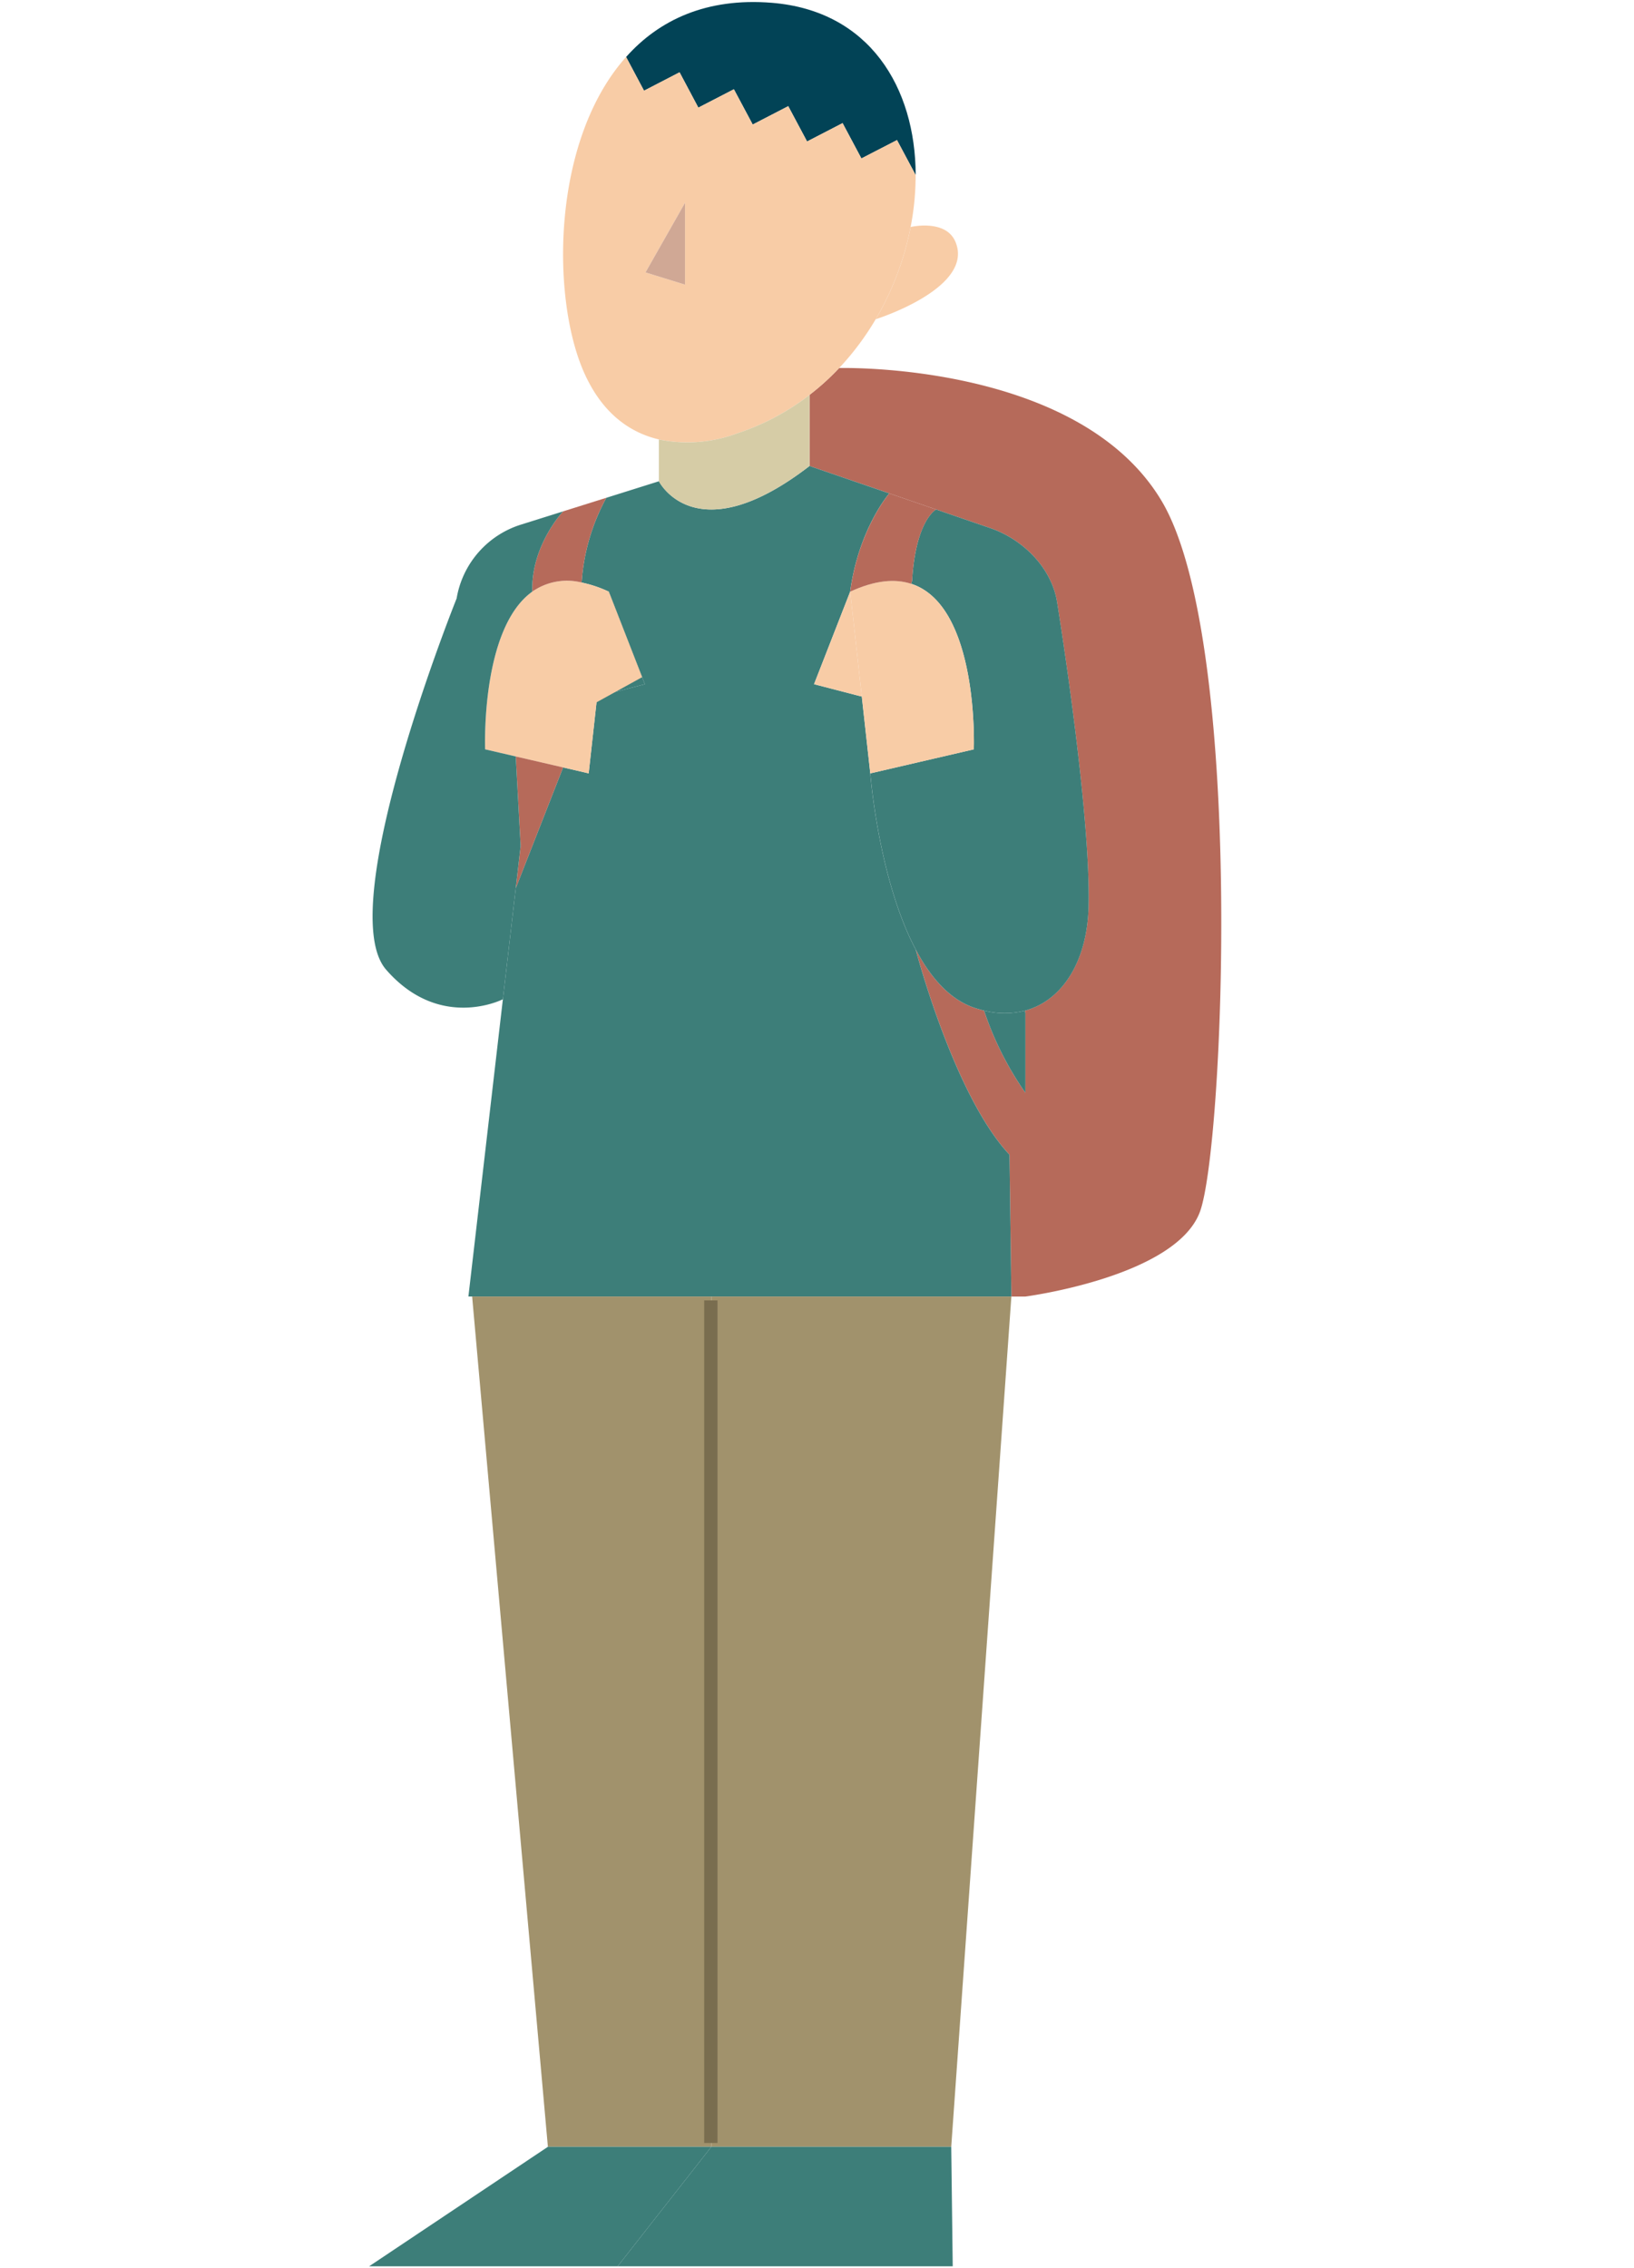 <svg xmlns="http://www.w3.org/2000/svg" xmlns:xlink="http://www.w3.org/1999/xlink" width="271.46" height="376.73" viewBox="0 0 271.46 376.73"><defs><clipPath id="a"><rect width="271.46" height="376.731" fill="none"/></clipPath><clipPath id="b"><rect width="141.57" height="376.06" fill="none"/></clipPath></defs><g clip-path="url(#a)"><g transform="translate(61.325 0.336)"><g clip-path="url(#b)"><g clip-path="url(#b)"><path d="M158.58,67.507C172.459,90.613,169,174.856,164.99,185.656S136,199.722,136,199.722h-2.333l-.312-23.557c-9.1-9.71-15.381-33.323-15.567-34.062,2.411,4.56,5.562,8.232,9.662,9.639q.852.292,1.68.49A53.149,53.149,0,0,0,136,165.894V152.644l-.1-.4c6.232-1.665,10.363-8.193,10.589-17.288.4-15.926-5.221-50.485-5.221-50.485-.872-5.726-5.625-10.488-11.094-12.37L121.15,69l-7.764-2.669-13.249-4.55V49.971a40.713,40.713,0,0,0,4.917-4.458h.008c.692-.016,39.763-.911,53.519,21.994" transform="translate(-26.971 15.276)" fill="#b66a5a"/><path d="M126.552,146.23q-.828-.2-1.68-.49c-4.1-1.408-7.251-5.081-9.663-9.639a.025.025,0,0,1-.008-.016c-6.2-11.709-7.547-29.253-7.547-29.253l17.194-3.99s.927-23.854-10.409-27.5l.148-.474c.6-10.107,3.984-11.865,3.984-11.865V63l9.024,3.1c5.47,1.883,10.223,6.644,11.1,12.371,0,0,5.617,34.558,5.221,50.485-.226,9.1-4.357,15.623-10.589,17.288a13.656,13.656,0,0,1-6.769-.016" transform="translate(-24.392 21.277)" fill="#3d7e79"/><path d="M128.595,125.382v13.249a53.1,53.1,0,0,1-6.87-13.662,13.656,13.656,0,0,0,6.769.016Z" transform="translate(-19.565 42.537)" fill="#3d7e79"/><path d="M147.832,172.005l.312,23.557H57.94l5.727-49.371,2.14-18.447,7.865-20.057,4.248.988L79.336,95.87l.14.016,7.78-2.023L81.265,78.5a20.309,20.309,0,0,0-4.552-1.526l.055-.257a34.084,34.084,0,0,1,4.084-13.809l8.737-2.747s6.061,12.082,25.021-2.536l13.249,4.552s-5.081,5.842-6.5,16.322l-6,15.366,7.787,2.023.141-.016,1.416,12.806s1.346,17.545,7.547,29.253a.023.023,0,0,0,.008.015c.187.74,6.464,24.353,15.568,34.062" transform="translate(-41.448 19.433)" fill="#3d7e79"/><path d="M137.835,160.329l-9.99,141.216H87.988V160.329Z" transform="translate(-31.139 54.668)" fill="#a1926c"/><path d="M115.293,72.313c11.335,3.641,10.41,27.5,10.41,27.5L108.51,103.8l-1.417-12.806L105.164,73.62c4.162-1.922,7.477-2.17,10.129-1.307" transform="translate(-25.246 24.31)" fill="#f8cca6"/><path d="M121.553,30.557c3.229,7.57-12.658,12.712-13.227,12.892a48.752,48.752,0,0,0,5.8-15.319s5.8-1.362,7.422,2.427" transform="translate(-24.162 9.233)" fill="#f8cca6"/><path d="M131.82,265.473l.248,19.847H76.4l15.561-19.847Z" transform="translate(-35.114 90.74)" fill="#3d7e79"/><path d="M119.425,63.681v.008s-3.385,1.758-3.984,11.865l-.148.474c-2.653-.864-5.967-.615-10.129,1.307,1.416-10.48,6.5-16.322,6.5-16.322Z" transform="translate(-25.246 20.596)" fill="#b66a5a"/><path d="M125.557,28.992l-3.105-5.811-5.914,3.05-3.125-5.867-5.9,3.05-3.127-5.867L98.481,20.6l-3.125-5.858-5.907,3.049L86.33,11.923,80.424,14.98l-2.978-5.6c5.46-6.138,13.342-9.88,24.218-9,16.22,1.315,23.853,14.074,23.893,28.615" transform="translate(-34.756 -0.25)" fill="#024356"/><path d="M121.586,50.6a45.566,45.566,0,0,1-6.068,8.107h-.008a40.6,40.6,0,0,1-4.917,4.458v.008a40.081,40.081,0,0,1-11.965,6.365A23.623,23.623,0,0,1,85.573,70.57c-4.668-1.1-9.524-4.209-12.644-11.6-5.266-12.5-5.071-38.193,7.189-51.924l2.98,5.6L89,9.59l3.12,5.867,5.905-3.05,3.128,5.858,5.9-3.049,3.128,5.865,5.9-3.049,3.128,5.865,5.912-3.049,3.1,5.811a44.833,44.833,0,0,1-.831,8.62,48.752,48.752,0,0,1-5.8,15.319ZM89.914,44.857V31.249L83.339,42.827Z" transform="translate(-37.43 2.081)" fill="#f8cca6"/><path d="M108.625,90.538l-.14.016L100.7,88.53l6-15.365Z" transform="translate(-26.779 24.765)" fill="#f8cca6"/><path d="M106.526,48.836v11.8C87.566,75.257,81.5,63.175,81.5,63.175v-6.94A23.634,23.634,0,0,0,94.561,55.2a40.047,40.047,0,0,0,11.965-6.363" transform="translate(-33.363 16.418)" fill="#d6cca6"/><path d="M98.137,160.329V301.544H70.985L58.4,160.329Z" transform="translate(-41.288 54.668)" fill="#a1926c"/><path d="M102.509,265.473,86.949,285.32H45.66l29.7-19.847Z" transform="translate(-45.66 90.74)" fill="#3d7e79"/><path d="M86.418,25.068V38.676l-6.574-2.031Z" transform="translate(-33.933 8.264)" fill="#d0a895"/><path d="M75.8,73.165l5.99,15.366-7.779,2.023-.141-.016Z" transform="translate(-35.982 24.765)" fill="#3d7e79"/><path d="M80.561,73.62l-1.93,17.373L77.216,103.8l-4.248-.988-7.865-1.82-5.089-1.183s-.77-20.041,7.827-26.187A10.046,10.046,0,0,1,76.009,72.1a20.232,20.232,0,0,1,4.552,1.524" transform="translate(-40.742 24.309)" fill="#f8cca6"/><path d="M70.965,63.812l7.181-2.256a34.063,34.063,0,0,0-4.084,13.809l-.055.257a10.05,10.05,0,0,0-8.169,1.526c-.211-7.7,5.127-13.335,5.127-13.335" transform="translate(-38.74 20.782)" fill="#b66a5a"/><path d="M71.663,95.364,63.8,115.422l.809-7.011L63.8,93.545Z" transform="translate(-39.438 31.756)" fill="#b66a5a"/><path d="M70.73,65.438l7.009-2.2S72.4,68.87,72.613,76.571c-8.6,6.147-7.827,26.188-7.827,26.188l5.089,1.182.809,14.868-.809,7.011-2.14,18.446s-10.457,5.353-19.4-4.917S60.049,77.7,60.049,77.7A15.548,15.548,0,0,1,70.73,65.438" transform="translate(-45.515 21.359)" fill="#3d7e79"/></g></g></g><path d="M75.965,73.166l5.537,14.2L73.4,91.83Z" transform="translate(25.18 25.101)" fill="#f8cca6"/><rect width="2.205" height="139.94" transform="translate(116.989 215.971)" fill="#796d4f"/></g></svg>